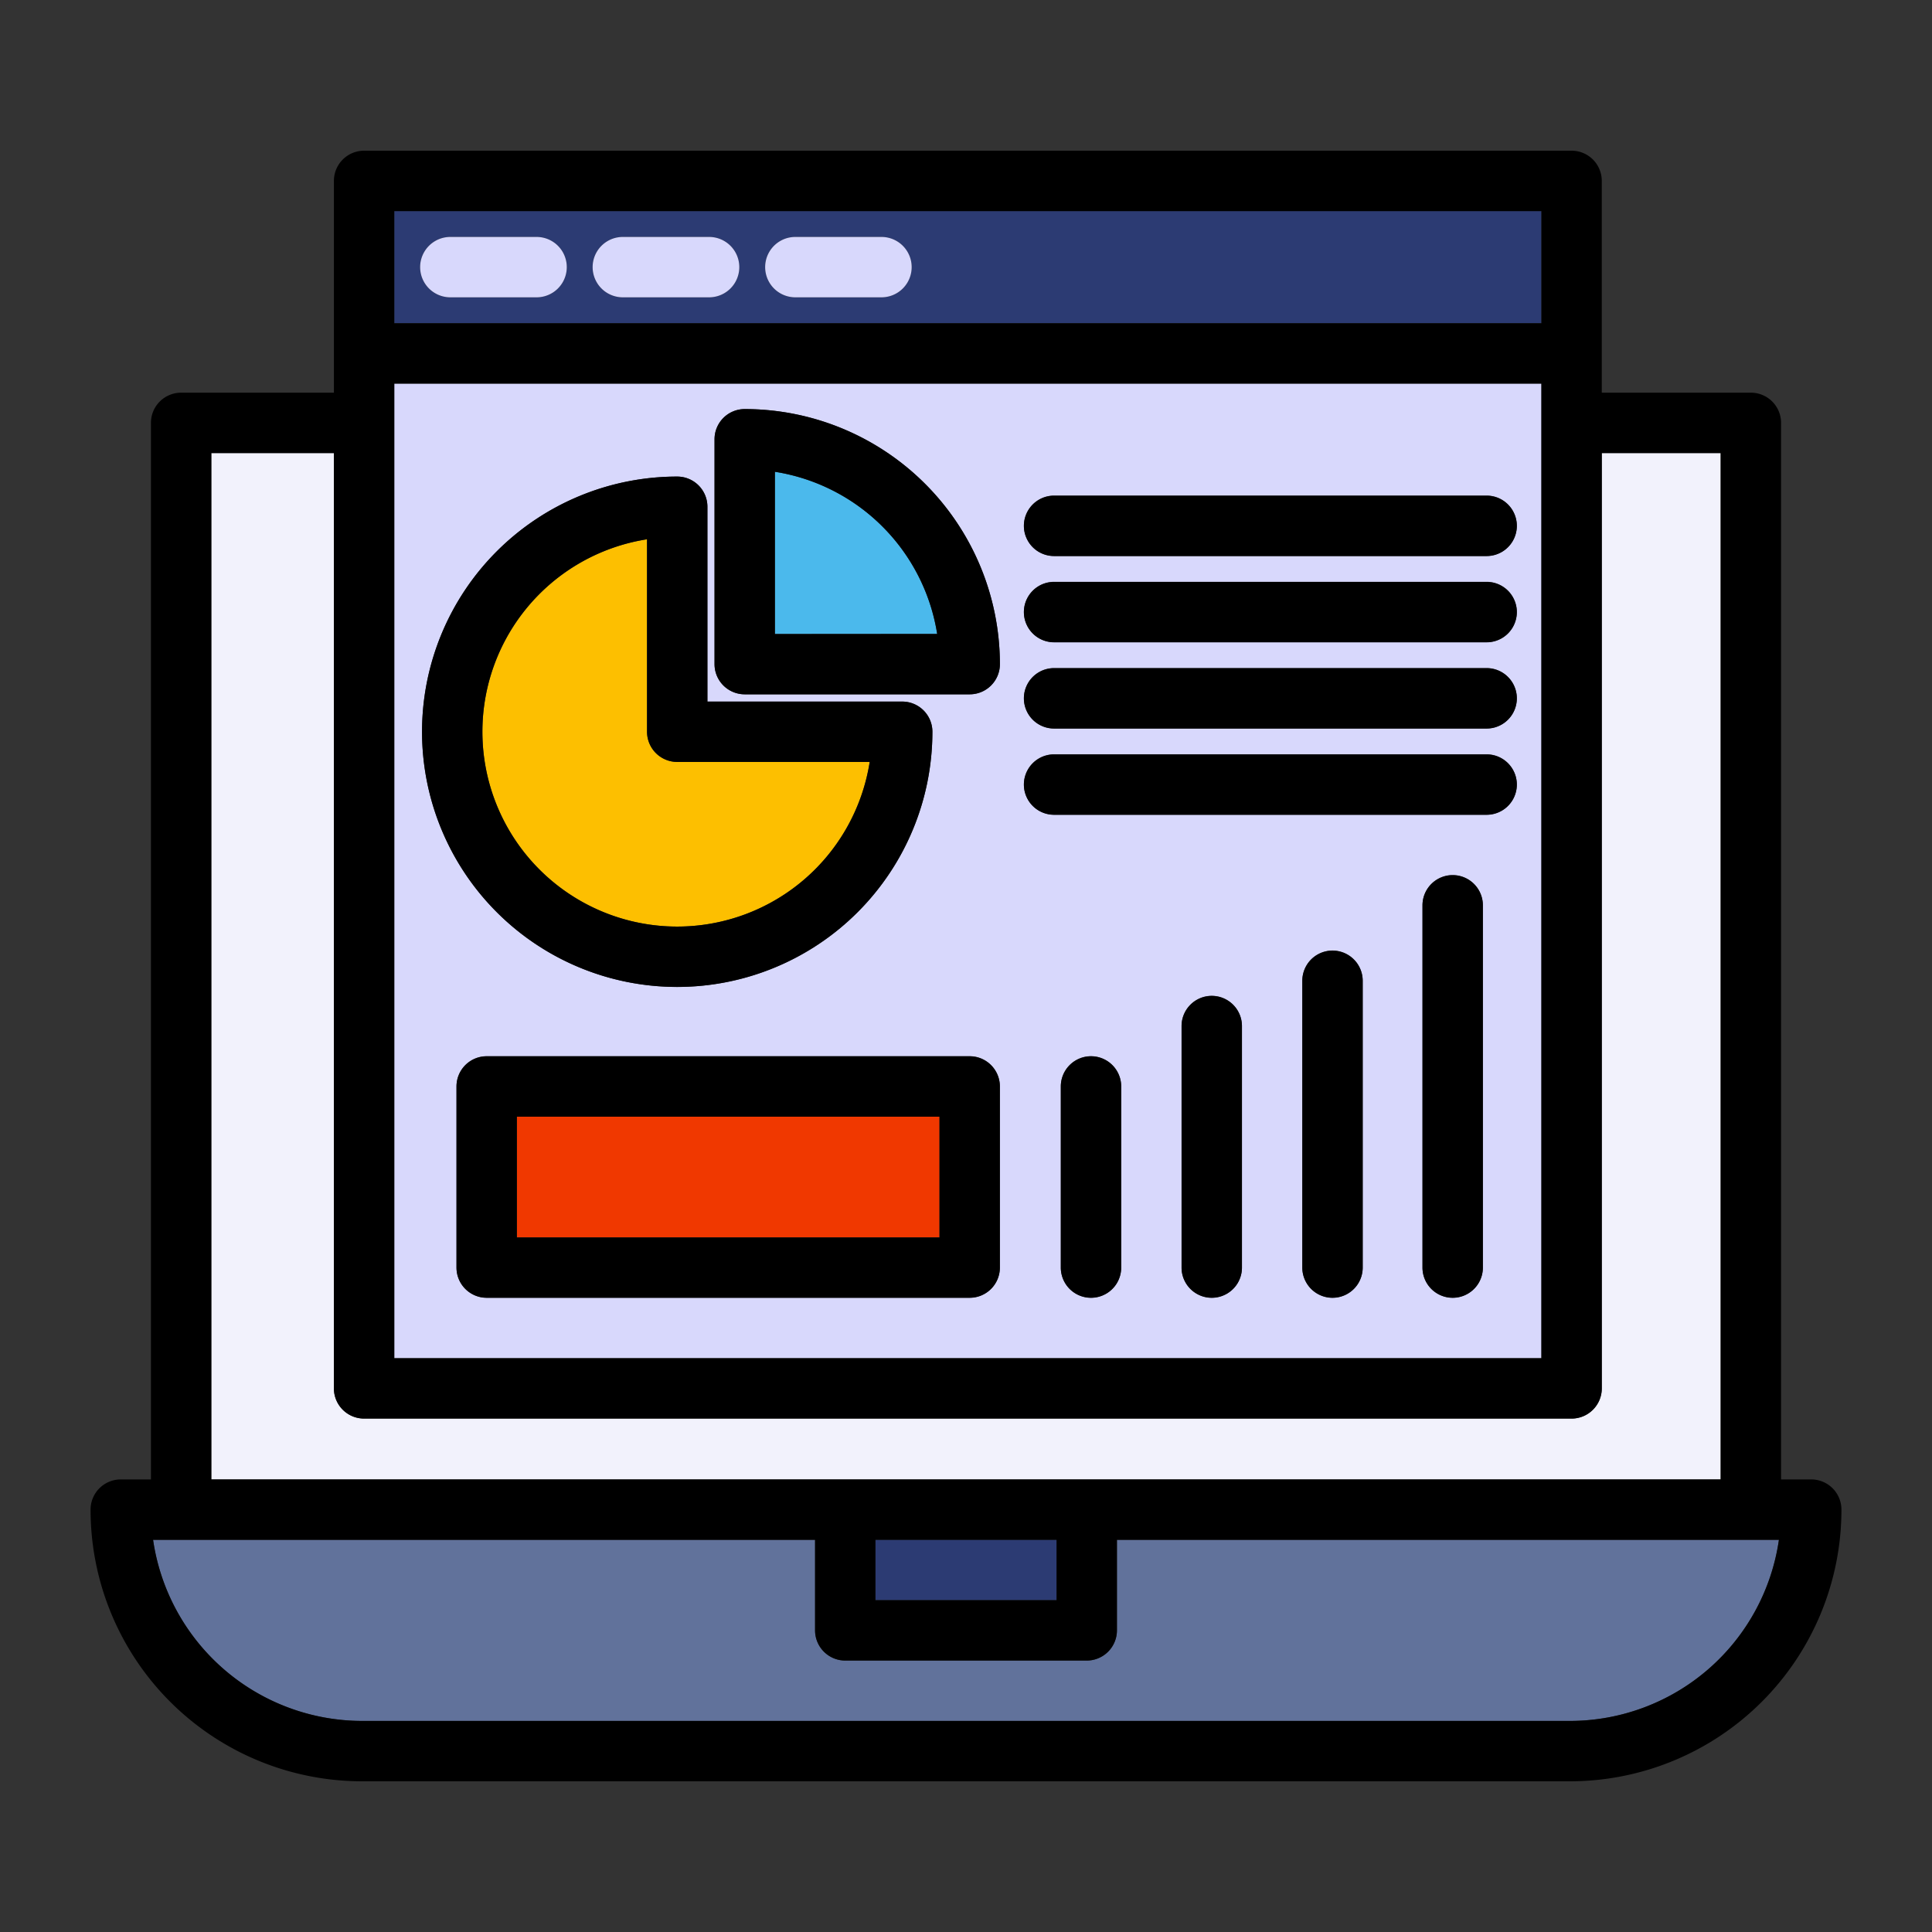 <?xml version="1.0" encoding="UTF-8"?> <svg xmlns="http://www.w3.org/2000/svg" width="800px" height="800px" viewBox="0 0 64 64"><rect x="0" y="0" width="64" height="64" fill="#333333" stroke="none"/><defs><style>.cls-1{fill:#f2f2fc;}.cls-2{fill:#61729b;}.cls-3{fill:#2c3b73;}.cls-4{fill:#d8d8fc;}.cls-5{fill:#fdbf00;}.cls-6{fill:#4bb9ec;}.cls-7{fill:#f03800;}</style></defs><title></title><g id="dashboard"><path class="cls-1" d="M57,15.008H53.061V45.992a1,1,0,0,1-1,1h-40a1,1,0,0,1-1-1V15.008H7v34H57Z"></path><path class="cls-2" d="M37,51.008v3a1,1,0,0,1-1,1H28a1,1,0,0,1-1-1v-3H5.071a7.006,7.006,0,0,0,6.929,6H52a7,7,0,0,0,6.929-6Z"></path><rect class="cls-3" height="2" width="6" x="29" y="51.008"></rect><path class="cls-4" d="M51.061,12.706h-38V44.992h38ZM22.434,15.787a1,1,0,0,1,1,1V23.24h6.453a1,1,0,0,1,1,1,8.453,8.453,0,1,1-8.453-8.453Zm10.688,26.2a1,1,0,0,1-1,1h-16a1,1,0,0,1-1-1v-6a1,1,0,0,1,1-1h16a1,1,0,0,1,1,1ZM32.123,23H24.67a1,1,0,0,1-1-1V14.551a1,1,0,0,1,1-1A8.457,8.457,0,0,1,33.123,22,1,1,0,0,1,32.123,23Zm5.018,18.987a1,1,0,0,1-2,0v-6a1,1,0,0,1,2,0Zm4,0a1,1,0,0,1-2,0v-8a1,1,0,0,1,2,0Zm4,0a1,1,0,0,1-2,0v-9.5a1,1,0,0,1,2,0Zm3.981,0a1,1,0,0,1-2,0v-12a1,1,0,0,1,2,0Zm.125-15H34.918a1,1,0,0,1,0-2H49.247a1,1,0,0,1,0,2Zm0-2.857H34.918a1,1,0,0,1,0-2H49.247a1,1,0,0,1,0,2Zm0-2.857H34.918a1,1,0,0,1,0-2H49.247a1,1,0,0,1,0,2Zm0-2.857H34.918a1,1,0,0,1,0-2H49.247a1,1,0,0,1,0,2Z"></path><path class="cls-3" d="M51.061,6.992h-38v3.714h38ZM17.775,9.849H14.918a1,1,0,0,1,0-2h2.857a1,1,0,0,1,0,2Zm5.715,0H20.632a1,1,0,0,1,0-2H23.49a1,1,0,0,1,0,2Zm5.714,0H26.347a1,1,0,1,1,0-2H29.2a1,1,0,0,1,0,2Z"></path><path d="M60,49.008H59v-35a1,1,0,0,0-1-1H53.061V5.992a1,1,0,0,0-1-1h-40a1,1,0,0,0-1,1v7.016H6a1,1,0,0,0-1,1v35H4a1,1,0,0,0-1,1,9,9,0,0,0,9,9H52a9,9,0,0,0,9-9A1,1,0,0,0,60,49.008Zm-8,8H12a7.006,7.006,0,0,1-6.929-6H27v3a1,1,0,0,0,1,1h8a1,1,0,0,0,1-1v-3H58.929A7,7,0,0,1,52,57.008Zm-38.939-44.3h38V44.992h-38Zm0-5.714h38v3.714h-38ZM7,15.008h4.061V45.992a1,1,0,0,0,1,1h40a1,1,0,0,0,1-1V15.008H57v34H7Zm22,36h6v2H29Z"></path><path class="cls-4" d="M17.775,7.849H14.918a1,1,0,0,0,0,2h2.857a1,1,0,0,0,0-2Z"></path><path class="cls-4" d="M23.49,7.849H20.632a1,1,0,0,0,0,2H23.49a1,1,0,0,0,0-2Z"></path><path class="cls-4" d="M29.2,7.849H26.347a1,1,0,1,0,0,2H29.2a1,1,0,0,0,0-2Z"></path><path class="cls-5" d="M22.434,30.694A6.459,6.459,0,0,0,28.81,25.24H22.434a1,1,0,0,1-1-1V17.864a6.454,6.454,0,0,0,1,12.83Z"></path><path d="M22.434,32.694a8.457,8.457,0,0,0,8.453-8.453,1,1,0,0,0-1-1H23.434V16.787a1,1,0,0,0-1-1,8.453,8.453,0,1,0,0,16.907Zm-1-14.83V24.24a1,1,0,0,0,1,1H28.81a6.454,6.454,0,1,1-7.376-7.376Z"></path><path class="cls-6" d="M25.669,15.628V21h5.376A6.464,6.464,0,0,0,25.669,15.628Z"></path><path d="M24.67,13.551a1,1,0,0,0-1,1V22a1,1,0,0,0,1,1h7.453a1,1,0,0,0,1-1A8.457,8.457,0,0,0,24.67,13.551Zm1,7.453V15.628A6.464,6.464,0,0,1,31.046,21Z"></path><path d="M36.141,34.992a1,1,0,0,0-1,1v6a1,1,0,0,0,2,0v-6A1,1,0,0,0,36.141,34.992Z"></path><path d="M40.141,32.992a1,1,0,0,0-1,1v8a1,1,0,0,0,2,0v-8A1,1,0,0,0,40.141,32.992Z"></path><path d="M44.141,31.492a1,1,0,0,0-1,1v9.5a1,1,0,0,0,2,0v-9.5A1,1,0,0,0,44.141,31.492Z"></path><path d="M48.122,28.992a1,1,0,0,0-1,1v12a1,1,0,0,0,2,0v-12A1,1,0,0,0,48.122,28.992Z"></path><path d="M49.247,16.421H34.918a1,1,0,0,0,0,2H49.247a1,1,0,0,0,0-2Z"></path><path d="M49.247,19.278H34.918a1,1,0,0,0,0,2H49.247a1,1,0,0,0,0-2Z"></path><path d="M49.247,22.135H34.918a1,1,0,0,0,0,2H49.247a1,1,0,0,0,0-2Z"></path><path d="M49.247,24.992H34.918a1,1,0,0,0,0,2H49.247a1,1,0,0,0,0-2Z"></path><rect class="cls-7" height="4" width="14" x="17.122" y="36.992"></rect><path d="M32.122,34.992h-16a1,1,0,0,0-1,1v6a1,1,0,0,0,1,1h16a1,1,0,0,0,1-1v-6A1,1,0,0,0,32.122,34.992Zm-1,6h-14v-4h14Z"></path></g></svg> 